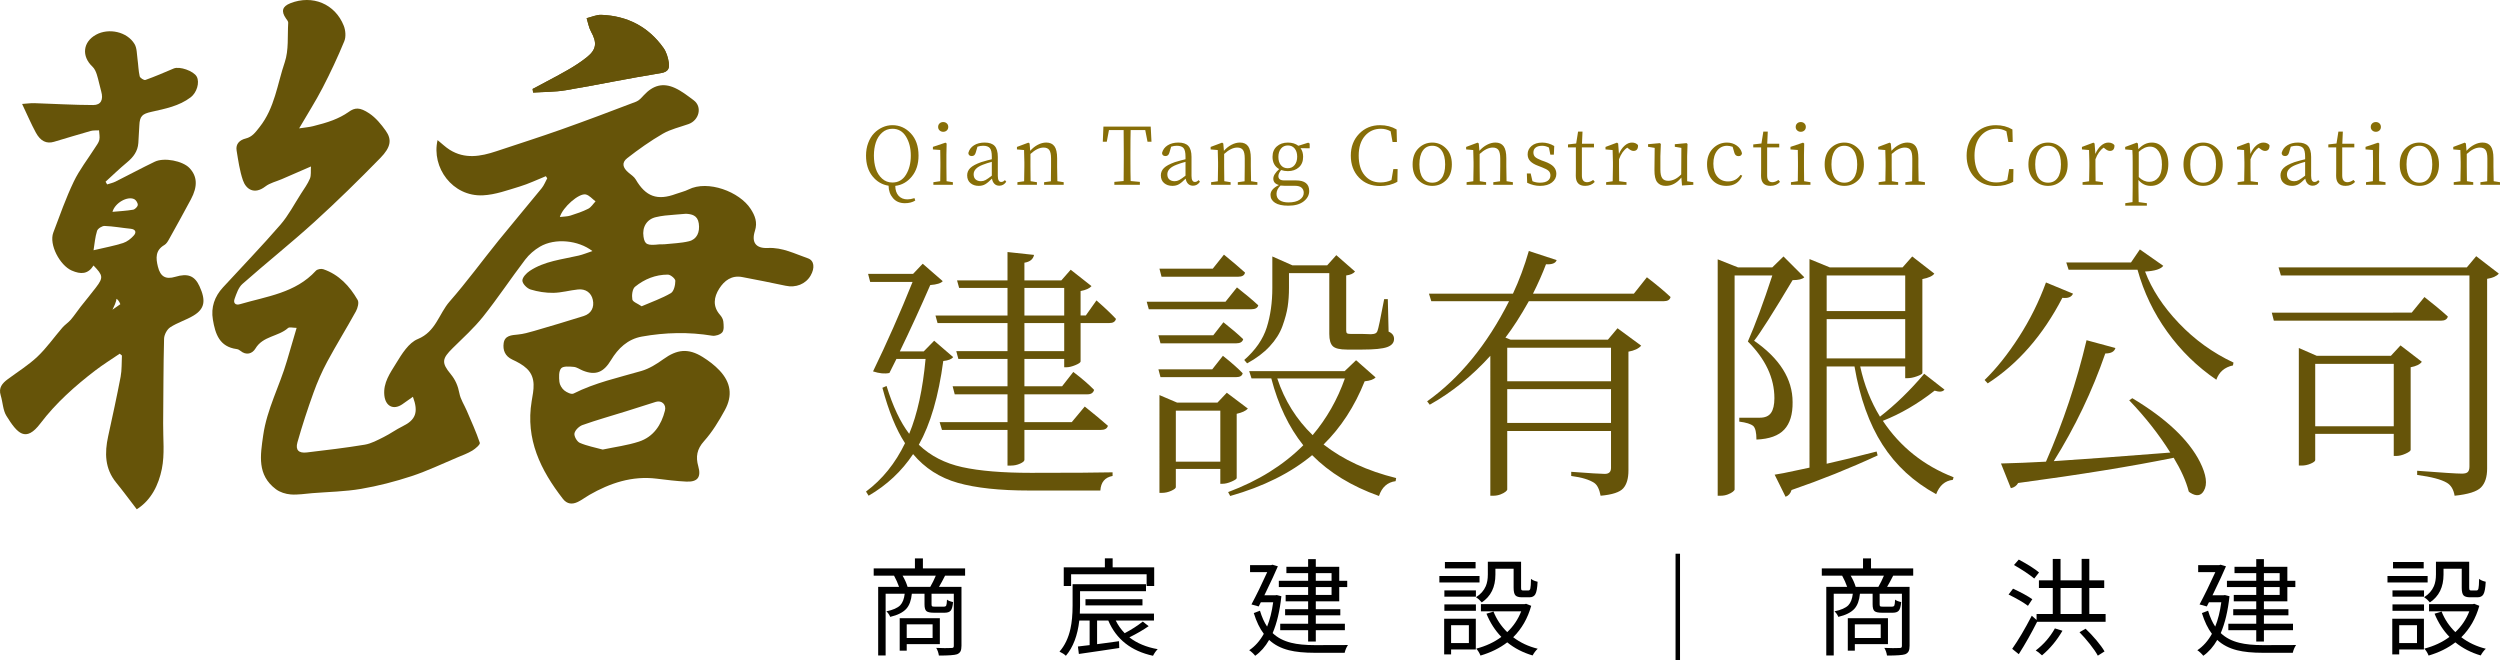 <?xml version="1.0" encoding="utf-8"?>
<!-- Generator: Adobe Illustrator 17.0.0, SVG Export Plug-In . SVG Version: 6.00 Build 0)  -->
<!DOCTYPE svg PUBLIC "-//W3C//DTD SVG 1.1//EN" "http://www.w3.org/Graphics/SVG/1.1/DTD/svg11.dtd">
<svg version="1.1" id="圖層_1" xmlns="http://www.w3.org/2000/svg" xmlns:xlink="http://www.w3.org/1999/xlink" x="0px" y="0px"
	 width="563.222px" height="148.747px" viewBox="0.001 0 563.222 148.747" enable-background="new 0.001 0 563.222 148.747"
	 xml:space="preserve">
<g>
	<path fill="#665409" d="M119.988,20.042c0.039,0.272,0.078,0.544,0.117,0.816c2.441-0.161,4.917-0.116,7.316-0.523
		c7.171-1.217,14.297-2.71,21.477-3.866c1.754-0.283,1.954-1.197,1.773-2.384c-0.173-1.141-0.545-2.374-1.205-3.299
		c-3.406-4.777-8.155-7.217-13.985-7.442c-1.095-0.042-2.213,0.487-3.32,0.752c0.32,1.013,0.486,2.111,0.991,3.021
		c1.379,2.485,1.257,4.011-0.925,5.759c-1.362,1.092-2.85,2.051-4.367,2.918C125.272,17.273,122.616,18.633,119.988,20.042z"/>
	<path fill="#665409" d="M133.469,56.564c-3.162-2.446-8.42-2.992-11.824-0.994c-1.254,0.736-2.446,1.764-3.325,2.919
		c-3.21,4.219-6.145,8.651-9.444,12.796c-2.052,2.579-4.533,4.825-6.892,7.148c-2.403,2.367-2.57,3.276-0.456,5.836
		c1.074,1.301,1.656,2.68,1.97,4.341c0.257,1.36,1.099,2.605,1.657,3.912c1.024,2.399,2.12,4.777,2.944,7.244
		c0.122,0.367-0.985,1.32-1.681,1.743c-1.038,0.631-2.206,1.056-3.335,1.528c-3.449,1.444-6.837,3.08-10.379,4.242
		c-3.708,1.217-7.527,2.206-11.371,2.862c-3.605,0.615-7.306,0.67-10.965,0.962c-1.62,0.129-3.255,0.417-4.857,0.293
		c-1.15-0.089-2.44-0.495-3.353-1.181c-4.272-3.209-3.507-7.602-2.865-12.119c0.844-5.93,3.713-11.151,5.35-16.79
		c0.694-2.392,1.404-4.78,2.186-7.439c-0.814,0-1.618-0.249-1.941,0.04c-2.184,1.953-5.648,1.774-7.344,4.622
		c-0.677,1.137-2.042,1.619-3.373,0.511c-0.232-0.193-0.544-0.358-0.838-0.396c-3.9-0.512-4.833-3.422-5.371-6.633
		c-0.468-2.797,0.384-5.207,2.278-7.266c4.321-4.697,8.758-9.292,12.935-14.114c1.819-2.099,3.125-4.645,4.642-7.002
		c0.71-1.103,1.499-2.184,2.003-3.38c0.314-0.745,0.164-1.687,0.235-2.743c-2.478,1.077-4.527,1.969-6.577,2.857
		c-1.241,0.537-2.654,0.847-3.692,1.646c-2.518,1.935-4.374,0.596-5.052-1.38c-0.739-2.153-1.058-4.462-1.429-6.725
		c-0.246-1.498,0.711-2.365,2.044-2.696c1.506-0.374,2.195-1.395,3.13-2.574c3.423-4.314,3.992-9.672,5.666-14.581
		c0.937-2.748,0.602-5.935,0.787-8.927c0.019-0.311-0.299-0.665-0.509-0.966c-1.134-1.631-0.828-2.705,0.993-3.428
		C70.374-1.234,75.5,0.858,77.451,5.81c0.406,1.031,0.523,2.482,0.117,3.47c-1.465,3.565-3.11,7.068-4.882,10.493
		c-1.528,2.953-3.323,5.768-5.294,9.148c1.305-0.198,2.238-0.265,3.131-0.493c1.513-0.387,3.037-0.784,4.488-1.351
		c1.236-0.483,2.463-1.09,3.538-1.86c1.409-1.01,2.497-1.105,4.656,0.338c1.46,0.975,2.673,2.448,3.705,3.905
		c1.396,1.971,1.181,3.676-1.226,6.138c-4.834,4.945-9.775,9.799-14.895,14.445c-5.266,4.778-10.842,9.214-16.17,13.926
		c-0.896,0.792-1.347,2.183-1.774,3.379c-0.315,0.881,0.156,1.496,1.22,1.183c6.023-1.769,12.498-2.502,17.103-7.536
		c0.317-0.346,1.179-0.509,1.649-0.349c3.551,1.203,5.951,3.811,7.761,6.938c0.342,0.592,0.004,1.827-0.397,2.558
		c-2.095,3.808-4.395,7.505-6.455,11.331c-1.206,2.24-2.233,4.601-3.097,6.996c-1.331,3.685-2.553,7.417-3.62,11.186
		c-0.494,1.745,0.304,2.493,2.117,2.276c4.354-0.522,8.715-1.028,13.039-1.749c1.486-0.248,2.908-1.039,4.288-1.725
		c1.457-0.724,2.787-1.705,4.249-2.418c2.932-1.431,3.627-3.161,2.325-6.649c-0.835,0.59-1.613,1.16-2.412,1.701
		c-1.991,1.347-3.773,0.418-4.026-2.012c-0.299-2.868,1.337-5.076,2.666-7.255c1.266-2.074,2.823-4.607,4.863-5.437
		c4.085-1.664,4.761-5.704,7.179-8.461c3.879-4.422,7.351-9.198,11.054-13.777c3.19-3.944,6.48-7.808,9.681-11.742
		c0.533-0.654,0.842-1.491,1.254-2.243c-0.104-0.157-0.208-0.314-0.312-0.471c-1.966,0.79-3.889,1.725-5.91,2.335
		c-2.717,0.82-5.489,1.846-8.275,1.977c-6.83,0.321-11.638-6.258-10.208-12.444c0.972,0.786,1.787,1.59,2.734,2.184
		c3.409,2.138,6.944,1.514,10.48,0.334c4.875-1.626,9.775-3.181,14.617-4.898c5.662-2.007,11.283-4.132,16.895-6.274
		c0.655-0.25,1.204-0.878,1.704-1.421c2.089-2.269,4.324-2.919,7.069-1.657c1.503,0.691,2.851,1.755,4.193,2.752
		c2.019,1.5,1.219,4.528-1.16,5.373c-1.942,0.69-4.023,1.151-5.779,2.167c-2.799,1.62-5.461,3.512-8.018,5.499
		c-1.313,1.02-1.048,2.159,0.304,3.288c0.565,0.472,1.241,0.908,1.597,1.517c2.259,3.867,4.853,4.827,9.066,3.263
		c0.942-0.35,1.949-0.558,2.84-1.006c4.34-2.18,11.486,0.495,14,4.39c0.972,1.506,1.574,3.011,0.953,4.945
		c-0.826,2.573,0.203,3.987,2.911,3.851c3.307-0.166,6.09,1.316,9.027,2.327c1.417,0.488,1.61,2.15,0.61,3.885
		c-1.121,1.945-3.361,2.793-5.624,2.297c-3.24-0.71-6.503-1.319-9.758-1.956c-2.396-0.468-4.062,0.794-5.211,2.607
		c-1.205,1.902-1.526,3.975,0.186,5.913c0.361,0.408,0.687,0.975,0.74,1.499c0.082,0.81,0.199,1.87-0.225,2.408
		c-0.428,0.542-1.552,0.902-2.279,0.783c-5.305-0.874-10.58-0.748-15.849,0.196c-3.204,0.574-5.366,2.677-6.942,5.289
		c-1.639,2.718-3.408,3.547-6.327,2.386c-0.695-0.276-1.357-0.781-2.064-0.846c-0.972-0.089-2.393-0.216-2.854,0.327
		c-0.564,0.664-0.497,2.02-0.392,3.044c0.071,0.685,0.55,1.477,1.091,1.924c0.547,0.452,1.609,0.956,2.081,0.717
		c4.864-2.457,10.14-3.594,15.311-5.098c1.755-0.51,3.425-1.553,4.926-2.64c3.083-2.232,5.613-2.529,8.866-0.504
		c1.364,0.849,2.69,1.852,3.788,3.017c2.563,2.718,3.009,5.673,1.208,8.959c-1.345,2.454-2.828,4.915-4.684,6.981
		c-1.62,1.804-1.903,3.528-1.299,5.663c0.69,2.441-0.137,3.571-2.699,3.452c-2.233-0.104-4.461-0.388-6.683-0.661
		c-5.53-0.68-10.483,0.979-15.186,3.678c-0.87,0.499-1.671,1.133-2.571,1.565c-1.246,0.598-2.419,0.52-3.359-0.692
		c-5.025-6.48-8.457-13.423-7.038-22.008c0.408-2.47,1.099-5.224-1.077-7.322c-0.911-0.878-2.119-1.507-3.284-2.05
		c-1.656-0.771-2.169-2.157-1.946-3.708c0.249-1.73,1.77-1.793,3.209-1.933c1.232-0.12,2.454-0.461,3.649-0.809
		c3.732-1.089,7.462-2.191,11.169-3.362c1.715-0.542,2.439-1.967,2.053-3.674c-0.352-1.559-1.587-2.491-3.335-2.312
		c-1.864,0.191-3.709,0.737-5.568,0.764c-1.71,0.025-3.481-0.257-5.118-0.757c-0.788-0.241-1.818-1.276-1.843-1.984
		c-0.026-0.725,0.901-1.7,1.654-2.201c3.325-2.215,7.267-2.577,11.036-3.457C131.347,57.348,132.28,56.958,133.469,56.564z
		 M135.784,101.282c2.806-0.595,5.565-0.942,8.16-1.791c3.282-1.074,5.043-3.732,5.865-6.992c0.345-1.367-0.741-2.367-2.043-1.968
		c-2.258,0.693-4.5,1.437-6.755,2.14c-3.256,1.016-6.544,1.939-9.757,3.074c-0.772,0.273-1.681,1.144-1.833,1.884
		c-0.13,0.631,0.563,1.862,1.193,2.135C132.245,100.474,134.042,100.801,135.784,101.282z M154.539,48.16
		c-1.759,0.147-3.25,0.253-4.736,0.405c-0.682,0.07-1.362,0.202-2.032,0.355c-2.035,0.464-3.135,2.214-2.795,4.407
		c0.274,1.765,0.826,2.03,3.541,1.727c0.372-0.042,0.755,0.021,1.127-0.019c1.861-0.2,3.763-0.243,5.569-0.679
		c1.796-0.434,2.497-2.042,2.218-4.009C157.159,48.439,155.764,48.24,154.539,48.16z M144.554,68.999
		c2.32-1.004,4.572-1.781,6.588-2.96c0.678-0.397,1.008-1.818,1.005-2.77c-0.001-0.491-1.079-1.395-1.674-1.398
		c-2.767-0.014-5.299,1.014-7.405,2.731c-0.613,0.5-0.769,1.943-0.609,2.864C142.555,68.015,143.669,68.388,144.554,68.999z
		 M126.134,48.888c0.95-0.117,1.695-0.102,2.368-0.316c1.368-0.435,2.746-0.895,4.02-1.543c0.66-0.336,1.105-1.095,1.648-1.663
		c-0.736-0.543-1.407-1.391-2.221-1.561C130.443,43.49,126.783,46.657,126.134,48.888z"/>
	<path fill="#665409" d="M119.988,20.042c2.628-1.41,5.284-2.769,7.872-4.248c1.518-0.867,3.005-1.826,4.367-2.918
		c2.182-1.749,2.304-3.274,0.925-5.759c-0.505-0.91-0.67-2.008-0.991-3.021c1.107-0.265,2.225-0.794,3.32-0.752
		c5.83,0.226,10.579,2.666,13.985,7.442c0.66,0.925,1.031,2.158,1.205,3.299c0.18,1.187-0.019,2.101-1.773,2.384
		c-7.18,1.157-14.306,2.649-21.477,3.866c-2.399,0.407-4.875,0.362-7.316,0.523C120.067,20.587,120.028,20.314,119.988,20.042z"/>
	<path fill="#665409" d="M44.939,64.476c-1.083-2.355-2.63-2.958-5.43-2.118c-2.216,0.665-3.383-0.05-3.938-2.296
		c-0.479-1.94-0.578-3.681,1.471-4.87c0.451-0.262,0.776-0.819,1.046-1.303c1.661-2.981,3.313-5.966,4.921-8.976
		c1.571-2.94,1.439-5.201-0.329-7.064c-1.508-1.589-5.693-2.433-7.806-1.42c-2.982,1.43-5.894,3.007-8.853,4.485
		c-0.588,0.294-1.255,0.427-1.886,0.634c-0.117-0.203-0.234-0.406-0.351-0.608c1.597-1.45,3.145-2.959,4.806-4.332
		c1.417-1.171,2.447-2.497,2.575-4.384c0.089-1.31,0.169-2.621,0.225-3.933c0.092-2.156,0.654-2.623,2.735-3.094
		c3.077-0.697,6.223-1.28,8.841-3.276c1.356-1.034,2.069-3.324,1.358-4.648c-0.691-1.285-3.879-2.393-5.18-1.84
		c-2.114,0.899-4.225,1.812-6.385,2.585c-0.312,0.111-1.202-0.451-1.288-0.825c-0.291-1.267-0.309-2.593-0.492-3.888
		c-0.162-1.145-0.114-2.454-0.67-3.383c-1.661-2.773-5.806-3.673-8.668-2.102c-2.987,1.64-3.317,4.85-0.805,7.206
		c0.473,0.443,0.779,1.142,0.981,1.78c0.395,1.249,0.629,2.548,0.988,3.809c0.517,1.812-0.032,3.057-1.801,3.055
		c-4.42-0.005-8.84-0.287-13.26-0.423C6.878,23.22,6.008,23.35,4.98,23.418c1.145,2.411,2.024,4.48,3.092,6.447
		c1.066,1.964,2.422,2.572,4.085,2.083c2.76-0.811,5.507-1.664,8.276-2.444c0.593-0.167,1.252-0.099,1.88-0.139
		c0.036,0.719,0.219,1.471,0.066,2.147c-0.146,0.643-0.62,1.22-0.989,1.801c-1.607,2.533-3.494,4.931-4.779,7.617
		c-1.775,3.71-3.145,7.617-4.603,11.473c-1.014,2.681,1.481,7.385,4.158,8.55c2.04,0.888,3.658,0.844,4.903-1.141
		c2.169,2.251,2.232,2.717,0.572,4.92c-1.116,1.48-2.317,2.896-3.46,4.357c-0.754,0.964-1.424,1.996-2.219,2.924
		c-0.566,0.661-1.34,1.143-1.91,1.801c-1.88,2.169-3.538,4.563-5.608,6.525c-2.02,1.915-4.438,3.412-6.689,5.083
		c-1.233,0.915-2.131,1.925-1.596,3.65c0.476,1.535,0.481,3.325,1.293,4.628c2.452,3.934,4.322,6.076,7.647,1.692
		c3.49-4.602,7.806-8.436,12.385-11.943c1.758-1.347,3.652-2.516,5.484-3.767c0.167,0.138,0.335,0.276,0.502,0.414
		c-0.087,1.598,0.002,3.229-0.294,4.787c-0.851,4.485-1.838,8.946-2.808,13.408c-0.811,3.731-0.769,7.276,1.807,10.431
		c1.566,1.918,3.031,3.919,4.639,6.01c3.279-2.066,4.92-5.51,5.65-9.085c0.674-3.302,0.261-6.829,0.294-10.258
		c0.062-6.364,0.046-12.729,0.209-19.09c0.023-0.888,0.657-2.088,1.386-2.564c1.623-1.061,3.563-1.627,5.232-2.63
		C46.128,69.579,46.433,67.722,44.939,64.476z M25.339,69.772c1.01-1.987,0.884-2.449,0.884-2.449
		c0.545,0.237,0.884,1.213,0.884,1.213L25.339,69.772z M30.168,53.027c-0.643,0.736-1.529,1.432-2.443,1.726
		c-1.994,0.641-4.074,1.016-6.649,1.625c0.235-1.432,0.344-2.951,0.789-4.364c0.164-0.52,1.132-1.133,1.712-1.111
		c1.953,0.071,3.894,0.44,5.846,0.632C30.561,51.648,30.775,52.333,30.168,53.027z M29.987,47.245
		c-1.496,0.258-3.025,0.33-4.648,0.482c0.572-2.053,3.404-3.606,4.914-2.856c0.404,0.201,0.827,0.889,0.786,1.309
		C31,46.581,30.41,47.173,29.987,47.245z"/>
</g>
<g>
	<path fill="#665409" d="M210.459,76.761l4.277,3.691c-0.352,0.469-1.094,0.762-2.227,0.879c-1.055,7.93-2.891,14.219-5.508,18.867
		c2.617,2.5,5.878,4.18,9.785,5.039c3.906,0.859,9.062,1.289,15.469,1.289c9.179,0,15.313-0.039,18.398-0.117v0.82
		c-1.72,0.312-2.637,1.406-2.754,3.281h-15.996c-6.68,0-12.051-0.577-16.113-1.729c-4.063-1.153-7.422-3.311-10.078-6.475
		c-2.578,3.867-5.918,6.991-10.02,9.375l-0.586-0.938c3.671-2.735,6.601-6.367,8.789-10.898c-1.992-3.047-3.691-7.207-5.098-12.48
		l0.938-0.41c1.406,4.57,3.105,8.164,5.098,10.781c1.835-4.414,3.066-10.039,3.691-16.875h-6.563l-1.582,3.164
		c-1.016,0.234-2.247,0.117-3.691-0.352c3.164-6.523,6.132-13.242,8.906-20.156h-9.551l-0.469-1.816h10.137l2.168-2.285l4.512,3.926
		c-0.391,0.469-1.329,0.762-2.813,0.879c-2.227,5.117-4.512,10.098-6.855,14.941h5.391L210.459,76.761z M244.619,71.078l2.402-3.398
		c1.836,1.602,3.301,2.988,4.395,4.16c-0.156,0.625-0.645,0.938-1.465,0.938h-6.504v8.672c-0.039,0.234-0.439,0.508-1.201,0.82
		s-1.416,0.469-1.963,0.469h-0.527v-1.875h-8.965v6.152h8.496l2.52-3.223c1.953,1.484,3.516,2.832,4.688,4.043
		c-0.196,0.664-0.684,0.996-1.465,0.996h-14.238v6.27h10.664l2.93-3.516c2.109,1.68,3.847,3.125,5.215,4.336
		c-0.156,0.625-0.703,0.938-1.641,0.938h-17.168v6.738c0,0.273-0.322,0.557-0.967,0.85s-1.338,0.439-2.08,0.439h-0.762V96.86
		h-14.766l-0.527-1.758h15.293v-6.27h-11.895l-0.469-1.816h12.363v-6.152h-11.074l-0.469-1.758h11.543v-6.328H211.22l-0.469-1.699
		h16.23v-6.211h-10.898l-0.469-1.699h11.367v-6.387l5.977,0.645c-0.196,0.977-0.918,1.563-2.168,1.758v3.984h8.32l2.109-2.402
		l4.688,3.691c-0.431,0.508-1.251,0.879-2.461,1.113v5.508L244.619,71.078L244.619,71.078z M230.791,64.867v6.211h8.965v-6.211
		H230.791z M239.756,79.105v-6.328h-8.965v6.328H239.756z"/>
	<path fill="#665409" d="M276.096,67.972l2.578-3.223c1.992,1.563,3.594,2.91,4.805,4.043c-0.156,0.586-0.684,0.879-1.582,0.879
		h-23.086l-0.469-1.699H276.096z M260.978,75.531h12.363l2.285-2.93c1.836,1.445,3.319,2.715,4.453,3.809
		c-0.156,0.625-0.684,0.938-1.582,0.938h-17.051L260.978,75.531z M278.498,84.964h-17.051l-0.469-1.758h12.129l2.402-3.047
		c1.875,1.484,3.359,2.793,4.453,3.926C279.846,84.672,279.356,84.964,278.498,84.964z M278.908,62.347h-17.227l-0.469-1.816h12.012
		l2.52-3.164c1.913,1.563,3.495,2.91,4.746,4.043C280.373,62.035,279.846,62.347,278.908,62.347z M278.615,93.226v14.473
		c0,0.194-0.381,0.458-1.143,0.791c-0.762,0.331-1.436,0.498-2.021,0.498h-0.527v-3.34h-10.02v4.102c0,0.234-0.343,0.507-1.025,0.82
		c-0.684,0.312-1.397,0.469-2.139,0.469h-0.527V89.007l3.984,1.699h9.082l2.109-2.227l4.746,3.574
		C280.666,92.562,279.825,92.953,278.615,93.226z M264.904,104.007h10.02V92.523h-10.02V104.007z M305.51,81.156l4.395,3.867
		c-0.431,0.469-1.251,0.762-2.461,0.879c-2.266,5.664-5.353,10.41-9.258,14.238c4.414,3.438,9.863,5.957,16.348,7.559l-0.117,0.703
		c-1.837,0.234-3.086,1.348-3.75,3.34c-6.133-2.188-11.153-5.254-15.059-9.199c-4.844,4.023-10.996,7.09-18.457,9.199l-0.469-0.879
		c6.797-2.54,12.441-6.055,16.934-10.547c-3.243-4.063-5.646-9.082-7.207-15.059h-4.453l-0.527-1.641h21.504L305.51,81.156z
		 M280.959,81.859l-0.645-0.762c2.539-2.227,4.228-4.668,5.068-7.324s1.26-5.625,1.26-8.906v-7.09l4.512,1.992h7.852l2.051-2.285
		l4.219,3.691c-0.391,0.469-1.055,0.762-1.992,0.879v12.422c0,0.313,0.067,0.518,0.205,0.615c0.137,0.098,0.459,0.146,0.967,0.146
		h2.637c0.234,0,0.547,0.01,0.938,0.029c0.39,0.02,0.664,0.029,0.82,0.029c0.155,0,0.352-0.02,0.586-0.059s0.419-0.107,0.557-0.205
		c0.137-0.098,0.243-0.244,0.322-0.439c0.195-0.43,0.703-2.832,1.523-7.207h0.82l0.176,7.324c0.82,0.352,1.23,0.898,1.23,1.641
		c0,0.859-0.519,1.475-1.553,1.846c-1.035,0.371-2.9,0.557-5.596,0.557h-3.457c-1.603,0-2.666-0.254-3.193-0.762
		s-0.791-1.426-0.791-2.754v-13.71h-9.082v3.34c0,1.523-0.098,2.93-0.293,4.219c-0.196,1.289-0.586,2.744-1.172,4.365
		s-1.553,3.154-2.9,4.6S282.989,80.765,280.959,81.859z M302.99,85.257h-15.234c1.641,4.961,4.297,9.219,7.969,12.773
		C298.889,94.281,301.311,90.023,302.99,85.257z"/>
	<path fill="#665409" d="M368.1,66.156l2.93-3.691c2.188,1.68,3.964,3.164,5.332,4.453c-0.156,0.625-0.665,0.938-1.523,0.938h-30.41
		c-1.837,3.281-3.595,6.016-5.273,8.203l1.172,0.469h21.914l2.168-2.578l5.332,3.926c-0.586,0.664-1.544,1.113-2.871,1.348V106
		c0,1.796-0.391,3.135-1.172,4.014c-0.782,0.879-2.481,1.436-5.098,1.67c-0.273-1.446-0.742-2.402-1.406-2.871
		c-1.094-0.743-2.833-1.271-5.215-1.582v-0.938c4.18,0.313,6.699,0.469,7.559,0.469c0.938,0,1.406-0.449,1.406-1.348v-8.32h-23.379
		v13.184c0,0.117-0.127,0.282-0.381,0.498c-0.255,0.214-0.636,0.419-1.143,0.615c-0.508,0.194-1.055,0.293-1.641,0.293h-0.645V80.16
		c-4.141,4.57-8.692,8.242-13.652,11.016l-0.586-0.762c7.344-5.234,13.496-12.754,18.457-22.559h-17.52l-0.527-1.699h18.926
		c1.406-3.008,2.598-6.211,3.574-9.609l6.27,2.051c-0.234,0.703-1.035,1.016-2.402,0.938c-0.782,2.07-1.758,4.277-2.93,6.621H368.1
		V66.156z M362.943,78.343h-23.379v7.559h23.379V78.343z M339.564,95.277h23.379V87.66h-23.379V95.277z"/>
	<path fill="#665409" d="M396.471,94.105c1.172,0,2.012-0.361,2.52-1.084c0.507-0.723,0.762-1.826,0.762-3.311
		c0-4.531-1.992-8.789-5.977-12.773c1.679-3.828,3.516-8.789,5.508-14.883h-8.496v48.223c0,0.117-0.127,0.282-0.381,0.498
		c-0.255,0.214-0.636,0.419-1.143,0.615c-0.508,0.194-1.055,0.293-1.641,0.293h-0.645V58.422l4.57,1.816h7.734l2.52-2.461
		l4.688,4.688c-0.431,0.43-1.31,0.645-2.637,0.645c-4.453,7.461-7.345,12.012-8.672,13.652c5.78,4.023,8.672,8.633,8.672,13.828
		c0.038,2.734-0.586,4.795-1.875,6.182s-3.379,2.139-6.27,2.256c0-1.563-0.234-2.578-0.703-3.047
		c-0.548-0.469-1.603-0.801-3.164-0.996v-0.879L396.471,94.105L396.471,94.105z M433.502,84.203l4.57,3.574
		c-0.391,0.508-1.134,0.586-2.227,0.234c-3.789,2.969-7.676,5.234-11.66,6.797c3.905,5.859,9.219,10.098,15.938,12.715l-0.176,0.586
		c-1.758,0.194-3.009,1.269-3.75,3.223c-5.078-2.774-9.111-6.494-12.1-11.162s-5.089-10.537-6.299-17.607h-6.27v21.914
		c2.344-0.508,6.094-1.426,11.25-2.754l0.234,0.879c-6.328,2.93-12.794,5.526-19.395,7.793c-0.234,0.78-0.684,1.289-1.348,1.523
		l-2.461-4.98c0.547-0.078,1.221-0.195,2.021-0.352c0.8-0.156,1.777-0.361,2.93-0.615c1.151-0.254,2.118-0.459,2.9-0.615V58.363
		l4.57,1.875h16.406l2.168-2.461l4.98,3.867c-0.391,0.547-1.289,0.957-2.695,1.23v21.211c-0.079,0.195-0.498,0.43-1.26,0.703
		s-1.456,0.41-2.08,0.41h-0.527v-2.637h-10.137c0.898,4.141,2.382,7.91,4.453,11.309C427.018,91.175,430.338,87.953,433.502,84.203z
		 M429.225,62.054H411.53v8.027h17.695V62.054z M411.529,71.898v8.848h17.695v-8.848H411.529z"/>
	<path fill="#665409" d="M460.936,63.636l6.094,2.52c-0.352,0.781-1.152,1.094-2.402,0.938c-4.375,8.438-9.981,14.863-16.816,19.277
		l-0.703-0.762c2.656-2.578,5.234-5.811,7.734-9.697C457.341,72.025,459.373,67.933,460.936,63.636z M479.686,90.179l0.703-0.469
		c7.617,4.57,12.694,9.355,15.234,14.355c1.444,2.891,1.737,5.058,0.879,6.504c-0.665,1.172-1.699,1.308-3.105,0.41
		c-0.079-0.079-0.176-0.157-0.293-0.234c-0.586-2.306-1.72-4.844-3.398-7.617c-9.375,1.914-21.056,3.809-35.039,5.684
		c-0.352,0.624-0.899,1.015-1.641,1.172l-2.227-5.566c3.202-0.078,6.582-0.215,10.137-0.41c3.867-8.828,6.914-17.949,9.141-27.363
		l6.504,1.758c-0.234,0.82-0.996,1.23-2.285,1.23c-2.93,8.477-6.797,16.563-11.602,24.258c6.563-0.43,15.313-1.074,26.25-1.934
		C486.403,97.894,483.318,93.968,479.686,90.179z M482.088,56.195l5.273,3.691c-0.548,0.742-1.914,1.172-4.102,1.289
		c1.523,4.023,4.063,7.9,7.617,11.631c3.554,3.73,7.655,6.689,12.305,8.877l-0.117,0.645c-1.875,0.391-3.126,1.465-3.75,3.223
		c-4.298-2.93-7.979-6.523-11.045-10.781c-3.067-4.258-5.303-8.926-6.709-14.004h-15.527l-0.527-1.641h14.59L482.088,56.195z"/>
	<path fill="#665409" d="M543.33,70.433l2.871-3.516c2.147,1.68,3.905,3.145,5.273,4.395c-0.156,0.625-0.684,0.938-1.582,0.938
		h-37.617l-0.469-1.816L543.33,70.433L543.33,70.433z M557.861,57.718l5.098,3.926c-0.508,0.586-1.387,0.977-2.637,1.172v42.773
		c0,1.875-0.46,3.281-1.377,4.219c-0.918,0.938-2.9,1.562-5.947,1.875c-0.234-1.406-0.82-2.384-1.758-2.93
		c-1.251-0.743-3.478-1.329-6.68-1.758v-0.938c5.586,0.43,8.944,0.645,10.078,0.645c0.664,0,1.113-0.127,1.348-0.381
		s0.352-0.654,0.352-1.201V62.054h-42.48l-0.527-1.816h42.422L557.861,57.718z M540.811,77.816l4.805,3.691
		c-0.431,0.586-1.27,0.996-2.52,1.23v18.633c-0.039,0.234-0.431,0.518-1.172,0.85c-0.742,0.332-1.427,0.498-2.051,0.498h-0.586
		v-4.98h-17.695v5.918c0,0.234-0.332,0.498-0.996,0.791c-0.665,0.293-1.368,0.439-2.109,0.439H517.9V78.402l4.043,1.758h16.699
		L540.811,77.816z M521.592,96.039h17.695V81.976h-17.695V96.039z"/>
</g>
<g>
	<path fill="#876E07" d="M206.023,44.635l0.176,0.545c-0.633,0.398-1.412,0.598-2.338,0.598c-1.137,0-2.03-0.381-2.681-1.143
		s-0.981-1.693-0.993-2.795c-1.453-0.223-2.663-0.935-3.63-2.136s-1.45-2.751-1.45-4.649c0-1.031,0.164-1.983,0.492-2.856
		c0.328-0.873,0.768-1.597,1.318-2.171s1.184-1.022,1.898-1.345s1.459-0.483,2.232-0.483c1.617,0,3.003,0.618,4.157,1.854
		s1.731,2.903,1.731,5.001c0,1.91-0.504,3.48-1.512,4.711s-2.25,1.934-3.727,2.109c0.012,0.961,0.264,1.708,0.756,2.241
		s1.154,0.8,1.986,0.8C204.898,44.916,205.426,44.823,206.023,44.635z M197.313,32.102c-0.287,0.891-0.431,1.875-0.431,2.953
		s0.144,2.063,0.431,2.953s0.756,1.632,1.406,2.224s1.427,0.888,2.329,0.888c1.324,0,2.347-0.589,3.067-1.767
		s1.081-2.61,1.081-4.298c0-1.676-0.36-3.103-1.081-4.28s-1.743-1.767-3.067-1.767c-0.902,0-1.679,0.293-2.329,0.879
		S197.601,31.211,197.313,32.102z"/>
	<path fill="#876E07" d="M213.25,40.821l1.424,0.229v0.58h-4.395v-0.58l1.547-0.229c0.023-1.313,0.035-2.408,0.035-3.287v-1.02
		c0-1.219-0.012-2.127-0.035-2.725l-1.652-0.123v-0.58l2.83-0.949l0.264,0.193l-0.053,2.549v2.654
		C213.215,38.412,213.227,39.508,213.25,40.821z M212.494,29.694c-0.316,0-0.586-0.103-0.809-0.308s-0.334-0.466-0.334-0.782
		c0-0.328,0.108-0.595,0.325-0.8s0.489-0.308,0.817-0.308s0.601,0.103,0.817,0.308s0.325,0.472,0.325,0.8
		c0,0.316-0.108,0.577-0.325,0.782S212.822,29.694,212.494,29.694z"/>
	<path fill="#876E07" d="M226.4,40.575l0.299,0.369c-0.398,0.598-0.92,0.896-1.564,0.896c-0.445,0-0.812-0.141-1.099-0.422
		s-0.472-0.674-0.554-1.178c-0.586,0.598-1.09,1.02-1.512,1.266s-0.914,0.369-1.477,0.369c-0.75,0-1.371-0.208-1.863-0.624
		s-0.738-0.999-0.738-1.749c0-0.633,0.231-1.181,0.694-1.644s1.28-0.905,2.452-1.327c1.055-0.316,1.857-0.533,2.408-0.65v-0.563
		c0-0.961-0.149-1.614-0.448-1.96s-0.806-0.519-1.521-0.519c-0.422,0-0.844,0.07-1.266,0.211l-0.387,1.318
		c-0.141,0.527-0.434,0.791-0.879,0.791c-0.492,0-0.756-0.229-0.791-0.686c0.188-0.738,0.609-1.315,1.266-1.731
		s1.465-0.624,2.426-0.624c1.02,0,1.767,0.255,2.241,0.765s0.712,1.339,0.712,2.487v4.254c0,0.914,0.258,1.371,0.773,1.371
		C225.855,40.996,226.131,40.856,226.4,40.575z M223.447,39.573v-3.111c-0.727,0.188-1.4,0.404-2.021,0.65
		c-1.383,0.527-2.074,1.242-2.074,2.145c0,0.516,0.149,0.905,0.448,1.169s0.7,0.396,1.204,0.396c0.363,0,0.709-0.088,1.037-0.264
		S222.838,40.053,223.447,39.573z"/>
	<path fill="#876E07" d="M238.215,40.821l1.424,0.229v0.58h-4.412v-0.58l1.529-0.211c0.023-1.313,0.035-2.414,0.035-3.305v-1.811
		c0-0.914-0.132-1.556-0.396-1.925s-0.694-0.554-1.292-0.554c-0.914,0-1.898,0.48-2.953,1.441v2.848
		c0,0.879,0.012,1.975,0.035,3.287l1.424,0.229v0.58h-4.395v-0.58l1.512-0.211c0.035-0.996,0.053-2.098,0.053-3.305v-1.002
		c0-0.691-0.023-1.6-0.07-2.725l-1.6-0.141v-0.563l2.584-0.967l0.264,0.193l0.141,1.652c0.516-0.586,1.093-1.043,1.731-1.371
		s1.263-0.492,1.872-0.492c0.832,0,1.45,0.278,1.854,0.835s0.606,1.456,0.606,2.698v1.881
		C238.162,38.741,238.18,39.836,238.215,40.821z"/>
	<path fill="#876E07" d="M258.012,29.307h-3.287c-0.035,1.137-0.053,2.895-0.053,5.273v0.984c0,2.332,0.018,4.072,0.053,5.221
		l2.074,0.193v0.65h-5.748v-0.65l2.092-0.193c0.023-1.137,0.035-2.877,0.035-5.221V34.58c0-2.367-0.012-4.125-0.035-5.273h-3.305
		l-0.492,2.619h-0.896l0.141-3.41h10.652l0.176,3.41h-0.896L258.012,29.307z"/>
	<path fill="#876E07" d="M270.037,40.575l0.299,0.369c-0.398,0.598-0.92,0.896-1.564,0.896c-0.445,0-0.812-0.141-1.099-0.422
		s-0.472-0.674-0.554-1.178c-0.586,0.598-1.09,1.02-1.512,1.266s-0.914,0.369-1.477,0.369c-0.75,0-1.371-0.208-1.863-0.624
		s-0.738-0.999-0.738-1.749c0-0.633,0.231-1.181,0.694-1.644s1.28-0.905,2.452-1.327c1.055-0.316,1.857-0.533,2.408-0.65v-0.563
		c0-0.961-0.149-1.614-0.448-1.96s-0.806-0.519-1.521-0.519c-0.422,0-0.844,0.07-1.266,0.211l-0.387,1.318
		c-0.141,0.527-0.434,0.791-0.879,0.791c-0.492,0-0.756-0.229-0.791-0.686c0.188-0.738,0.609-1.315,1.266-1.731
		s1.465-0.624,2.426-0.624c1.02,0,1.767,0.255,2.241,0.765s0.712,1.339,0.712,2.487v4.254c0,0.914,0.258,1.371,0.773,1.371
		C269.492,40.996,269.768,40.856,270.037,40.575z M267.084,39.573v-3.111c-0.727,0.188-1.4,0.404-2.021,0.65
		c-1.383,0.527-2.074,1.242-2.074,2.145c0,0.516,0.149,0.905,0.448,1.169s0.7,0.396,1.204,0.396c0.363,0,0.709-0.088,1.037-0.264
		S266.475,40.053,267.084,39.573z"/>
	<path fill="#876E07" d="M281.852,40.821l1.424,0.229v0.58h-4.412v-0.58l1.529-0.211c0.023-1.313,0.035-2.414,0.035-3.305v-1.811
		c0-0.914-0.132-1.556-0.396-1.925s-0.694-0.554-1.292-0.554c-0.914,0-1.898,0.48-2.953,1.441v2.848
		c0,0.879,0.012,1.975,0.035,3.287l1.424,0.229v0.58h-4.395v-0.58l1.512-0.211c0.035-0.996,0.053-2.098,0.053-3.305v-1.002
		c0-0.691-0.023-1.6-0.07-2.725l-1.6-0.141v-0.563l2.584-0.967l0.264,0.193l0.141,1.652c0.516-0.586,1.093-1.043,1.731-1.371
		s1.263-0.492,1.872-0.492c0.832,0,1.45,0.278,1.854,0.835s0.606,1.456,0.606,2.698v1.881
		C281.799,38.741,281.816,39.836,281.852,40.821z"/>
	<path fill="#876E07" d="M295.055,32.348v1.055l-2.057-0.018c0.387,0.504,0.58,1.154,0.58,1.951c0,1.008-0.319,1.796-0.958,2.364
		s-1.468,0.853-2.487,0.853c-0.539,0-1.043-0.082-1.512-0.246c-0.41,0.516-0.615,0.973-0.615,1.371c0,0.645,0.439,0.967,1.318,0.967
		h2.654c1.98,0,2.971,0.797,2.971,2.391c0,0.902-0.413,1.679-1.239,2.329s-1.978,0.976-3.454,0.976c-1.336,0-2.341-0.22-3.015-0.659
		s-1.011-1.034-1.011-1.784c0-0.867,0.633-1.605,1.898-2.215c-0.844-0.223-1.266-0.703-1.266-1.441c0-0.633,0.439-1.348,1.318-2.145
		c-0.996-0.574-1.494-1.494-1.494-2.76c0-0.996,0.322-1.781,0.967-2.355s1.477-0.861,2.496-0.861c0.949,0,1.734,0.24,2.355,0.721
		l2.232-0.703L295.055,32.348z M291.732,41.858h-2.303c-0.352,0-0.668-0.018-0.949-0.053c-0.598,0.586-0.896,1.207-0.896,1.863
		c0,0.645,0.237,1.128,0.712,1.45s1.134,0.483,1.978,0.483c1.09,0,1.937-0.205,2.54-0.615s0.905-0.926,0.905-1.547
		c0-0.48-0.161-0.864-0.483-1.151S292.412,41.858,291.732,41.858z M290.098,37.903c0.656,0,1.178-0.24,1.564-0.721
		s0.58-1.107,0.58-1.881c0-0.762-0.188-1.374-0.563-1.837s-0.885-0.694-1.529-0.694c-0.656,0-1.178,0.237-1.564,0.712
		s-0.58,1.099-0.58,1.872s0.188,1.392,0.563,1.854S289.453,37.903,290.098,37.903z"/>
	<path fill="#876E07" d="M313.902,38.096h0.967l-0.053,2.848c-1.125,0.645-2.426,0.967-3.902,0.967
		c-1.957,0-3.545-0.639-4.764-1.916s-1.828-2.924-1.828-4.939c0-1.98,0.624-3.618,1.872-4.913s2.821-1.942,4.72-1.942
		c1.395,0,2.637,0.322,3.727,0.967l0.07,2.83h-0.984l-0.439-2.426c-0.68-0.375-1.406-0.563-2.18-0.563
		c-1.477,0-2.681,0.539-3.612,1.617s-1.397,2.555-1.397,4.43c0,1.898,0.448,3.381,1.345,4.447s2.077,1.6,3.542,1.6
		c0.938,0,1.77-0.182,2.496-0.545L313.902,38.096z"/>
	<path fill="#876E07" d="M325.787,40.61c-0.867,0.844-1.904,1.266-3.111,1.266s-2.247-0.422-3.12-1.266s-1.31-2.033-1.31-3.568
		c0-1.547,0.437-2.754,1.31-3.621s1.913-1.301,3.12-1.301c1.184,0,2.215,0.434,3.094,1.301s1.318,2.074,1.318,3.621
		C327.088,38.576,326.654,39.766,325.787,40.61z M320.54,40.1c0.51,0.703,1.222,1.055,2.136,1.055s1.626-0.352,2.136-1.055
		s0.765-1.723,0.765-3.059s-0.258-2.37-0.773-3.103s-1.225-1.099-2.127-1.099c-0.914,0-1.626,0.366-2.136,1.099
		s-0.765,1.767-0.765,3.103S320.03,39.397,320.54,40.1z"/>
	<path fill="#876E07" d="M339.412,40.821l1.424,0.229v0.58h-4.412v-0.58l1.529-0.211c0.023-1.313,0.035-2.414,0.035-3.305v-1.811
		c0-0.914-0.132-1.556-0.396-1.925s-0.694-0.554-1.292-0.554c-0.914,0-1.898,0.48-2.953,1.441v2.848
		c0,0.879,0.012,1.975,0.035,3.287l1.424,0.229v0.58h-4.395v-0.58l1.512-0.211c0.035-0.996,0.053-2.098,0.053-3.305v-1.002
		c0-0.691-0.023-1.6-0.07-2.725l-1.6-0.141v-0.563l2.584-0.967l0.264,0.193l0.141,1.652c0.516-0.586,1.093-1.043,1.731-1.371
		s1.263-0.492,1.872-0.492c0.832,0,1.45,0.278,1.854,0.835s0.606,1.456,0.606,2.698v1.881
		C339.359,38.741,339.377,39.836,339.412,40.821z"/>
	<path fill="#876E07" d="M347.307,36.145l0.703,0.246c0.938,0.34,1.608,0.732,2.013,1.178s0.606,0.979,0.606,1.6
		c0,0.762-0.325,1.403-0.976,1.925s-1.556,0.782-2.716,0.782c-0.949,0-1.91-0.234-2.883-0.703l-0.07-2.092h0.861l0.404,1.74
		c0.516,0.223,1.078,0.334,1.688,0.334c0.773,0,1.359-0.146,1.758-0.439s0.598-0.691,0.598-1.195c0-0.434-0.141-0.779-0.422-1.037
		s-0.762-0.516-1.441-0.773l-0.896-0.352c-0.773-0.281-1.362-0.627-1.767-1.037s-0.606-0.932-0.606-1.564
		c0-0.738,0.293-1.362,0.879-1.872s1.389-0.765,2.408-0.765c0.938,0,1.84,0.258,2.707,0.773l-0.088,1.951h-0.791l-0.316-1.6
		c-0.504-0.27-1.008-0.404-1.512-0.404c-0.645,0-1.137,0.135-1.477,0.404s-0.51,0.633-0.51,1.09c0,0.445,0.135,0.791,0.404,1.037
		S346.615,35.875,347.307,36.145z"/>
	<path fill="#876E07" d="M358.928,40.539l0.352,0.439c-0.527,0.598-1.248,0.896-2.162,0.896c-1.406,0-2.109-0.756-2.109-2.268
		c0-0.129,0.003-0.357,0.009-0.686s0.009-0.621,0.009-0.879v-4.834h-1.775v-0.668l1.846-0.211l0.422-2.672h1.002l-0.123,2.725h2.707
		v0.826h-2.725v6.328c0,1.008,0.393,1.512,1.178,1.512C357.978,41.049,358.436,40.879,358.928,40.539z"/>
	<path fill="#876E07" d="M364.555,32.33l0.176,2.355c0.328-0.785,0.756-1.409,1.283-1.872s1.078-0.694,1.652-0.694
		c0.305,0,0.586,0.059,0.844,0.176s0.434,0.275,0.527,0.475c0,0.82-0.34,1.23-1.02,1.23c-0.352,0-0.732-0.176-1.143-0.527
		l-0.264-0.211c-0.797,0.527-1.418,1.4-1.863,2.619v1.652c0,0.855,0.012,1.951,0.035,3.287l1.652,0.229v0.58h-4.588v-0.58
		l1.477-0.211c0.035-0.996,0.053-2.098,0.053-3.305v-1.002c0-0.691-0.023-1.6-0.07-2.725l-1.6-0.141v-0.563l2.584-0.967
		L364.555,32.33z"/>
	<path fill="#876E07" d="M380.096,40.838l1.389,0.211v0.58l-2.549,0.158l-0.141-1.793c-1.008,1.254-2.18,1.881-3.516,1.881
		c-0.844,0-1.482-0.272-1.916-0.817s-0.645-1.456-0.633-2.733l0.053-5.01l-1.494-0.246v-0.58l2.689-0.246l0.193,0.211l-0.105,2.725
		v3.023c0,0.914,0.141,1.564,0.422,1.951s0.727,0.58,1.336,0.58c1.031,0,2.01-0.48,2.936-1.441l0.035-5.977l-1.477-0.246v-0.58
		l2.654-0.246l0.211,0.211l-0.088,2.725L380.096,40.838L380.096,40.838z"/>
	<path fill="#876E07" d="M392.121,39.397l0.387,0.176c-0.656,1.535-1.846,2.303-3.568,2.303c-1.324,0-2.382-0.439-3.173-1.318
		s-1.187-2.063-1.187-3.551c0-1.477,0.439-2.66,1.318-3.551s1.934-1.336,3.164-1.336c0.832,0,1.564,0.223,2.197,0.668
		s1.031,1.025,1.195,1.74c-0.07,0.434-0.334,0.65-0.791,0.65c-0.48,0-0.791-0.258-0.932-0.773l-0.387-1.336
		c-0.48-0.152-0.891-0.229-1.23-0.229c-0.926,0-1.676,0.363-2.25,1.09s-0.861,1.711-0.861,2.953s0.302,2.218,0.905,2.927
		s1.403,1.063,2.399,1.063C390.504,40.873,391.441,40.381,392.121,39.397z"/>
	<path fill="#876E07" d="M400.666,40.539l0.352,0.439c-0.527,0.598-1.248,0.896-2.162,0.896c-1.406,0-2.109-0.756-2.109-2.268
		c0-0.129,0.003-0.357,0.009-0.686s0.009-0.621,0.009-0.879v-4.834h-1.775v-0.668l1.846-0.211l0.422-2.672h1.002l-0.123,2.725h2.707
		v0.826h-2.725v6.328c0,1.008,0.393,1.512,1.178,1.512C399.717,41.049,400.174,40.879,400.666,40.539z"/>
	<path fill="#876E07" d="M406.451,40.821l1.424,0.229v0.58h-4.395v-0.58l1.547-0.229c0.023-1.313,0.035-2.408,0.035-3.287v-1.02
		c0-1.219-0.012-2.127-0.035-2.725l-1.652-0.123v-0.58l2.83-0.949l0.264,0.193l-0.053,2.549v2.654
		C406.416,38.412,406.428,39.508,406.451,40.821z M405.695,29.694c-0.316,0-0.586-0.103-0.809-0.308s-0.334-0.466-0.334-0.782
		c0-0.328,0.108-0.595,0.325-0.8s0.489-0.308,0.817-0.308s0.601,0.103,0.817,0.308s0.325,0.472,0.325,0.8
		c0,0.316-0.108,0.577-0.325,0.782S406.023,29.694,405.695,29.694z"/>
	<path fill="#876E07" d="M418.617,40.61c-0.867,0.844-1.904,1.266-3.111,1.266s-2.247-0.422-3.12-1.266s-1.31-2.033-1.31-3.568
		c0-1.547,0.437-2.754,1.31-3.621s1.913-1.301,3.12-1.301c1.184,0,2.215,0.434,3.094,1.301s1.318,2.074,1.318,3.621
		C419.918,38.576,419.484,39.766,418.617,40.61z M413.37,40.1c0.51,0.703,1.222,1.055,2.136,1.055s1.626-0.352,2.136-1.055
		s0.765-1.723,0.765-3.059s-0.258-2.37-0.773-3.103s-1.225-1.099-2.127-1.099c-0.914,0-1.626,0.366-2.136,1.099
		s-0.765,1.767-0.765,3.103S412.86,39.397,413.37,40.1z"/>
	<path fill="#876E07" d="M432.242,40.821l1.424,0.229v0.58h-4.412v-0.58l1.529-0.211c0.023-1.313,0.035-2.414,0.035-3.305v-1.811
		c0-0.914-0.132-1.556-0.396-1.925s-0.694-0.554-1.292-0.554c-0.914,0-1.898,0.48-2.953,1.441v2.848
		c0,0.879,0.012,1.975,0.035,3.287l1.424,0.229v0.58h-4.395v-0.58l1.512-0.211c0.035-0.996,0.053-2.098,0.053-3.305v-1.002
		c0-0.691-0.023-1.6-0.07-2.725l-1.6-0.141v-0.563l2.584-0.967l0.264,0.193l0.141,1.652c0.516-0.586,1.093-1.043,1.731-1.371
		s1.263-0.492,1.872-0.492c0.832,0,1.45,0.278,1.854,0.835s0.606,1.456,0.606,2.698v1.881
		C432.189,38.741,432.207,39.836,432.242,40.821z"/>
	<path fill="#876E07" d="M452.637,38.096h0.967l-0.053,2.848c-1.125,0.645-2.426,0.967-3.902,0.967
		c-1.957,0-3.545-0.639-4.764-1.916s-1.828-2.924-1.828-4.939c0-1.98,0.624-3.618,1.872-4.913s2.821-1.942,4.72-1.942
		c1.395,0,2.637,0.322,3.727,0.967l0.07,2.83h-0.984l-0.439-2.426c-0.68-0.375-1.406-0.563-2.18-0.563
		c-1.477,0-2.681,0.539-3.612,1.617s-1.397,2.555-1.397,4.43c0,1.898,0.448,3.381,1.345,4.447s2.077,1.6,3.542,1.6
		c0.938,0,1.77-0.182,2.496-0.545L452.637,38.096z"/>
	<path fill="#876E07" d="M464.521,40.61c-0.867,0.844-1.904,1.266-3.111,1.266s-2.247-0.422-3.12-1.266s-1.31-2.033-1.31-3.568
		c0-1.547,0.437-2.754,1.31-3.621s1.913-1.301,3.12-1.301c1.184,0,2.215,0.434,3.094,1.301s1.318,2.074,1.318,3.621
		C465.822,38.576,465.389,39.766,464.521,40.61z M459.274,40.1c0.51,0.703,1.222,1.055,2.136,1.055s1.626-0.352,2.136-1.055
		s0.765-1.723,0.765-3.059s-0.258-2.37-0.773-3.103s-1.225-1.099-2.127-1.099c-0.914,0-1.626,0.366-2.136,1.099
		s-0.765,1.767-0.765,3.103S458.765,39.397,459.274,40.1z"/>
	<path fill="#876E07" d="M471.889,32.33l0.176,2.355c0.328-0.785,0.756-1.409,1.283-1.872s1.078-0.694,1.652-0.694
		c0.305,0,0.586,0.059,0.844,0.176s0.434,0.275,0.527,0.475c0,0.82-0.34,1.23-1.02,1.23c-0.352,0-0.732-0.176-1.143-0.527
		l-0.264-0.211c-0.797,0.527-1.418,1.4-1.863,2.619v1.652c0,0.855,0.012,1.951,0.035,3.287l1.652,0.229v0.58h-4.588v-0.58
		l1.477-0.211c0.035-0.996,0.053-2.098,0.053-3.305v-1.002c0-0.691-0.023-1.6-0.07-2.725l-1.6-0.141v-0.563l2.584-0.967
		L471.889,32.33z"/>
	<path fill="#876E07" d="M481.646,32.33l0.105,1.283c0.891-0.996,1.904-1.494,3.041-1.494c1.078,0,1.966,0.439,2.663,1.318
		s1.046,2.045,1.046,3.498c0,1.5-0.369,2.698-1.107,3.595s-1.693,1.345-2.865,1.345c-1.102,0-2.021-0.445-2.76-1.336v1.67
		c0,1.125,0.018,2.232,0.053,3.322l1.846,0.246v0.563h-4.869v-0.563l1.635-0.246c0.023-1.43,0.035-2.525,0.035-3.287v-5.695
		c0-1.078-0.023-1.992-0.07-2.742l-1.617-0.141v-0.563l2.602-0.967L481.646,32.33z M481.84,34.194v5.695
		c0.715,0.715,1.506,1.072,2.373,1.072c0.832,0,1.515-0.322,2.048-0.967s0.8-1.617,0.8-2.918c0-1.289-0.246-2.285-0.738-2.988
		s-1.143-1.055-1.951-1.055C483.539,33.034,482.695,33.42,481.84,34.194z"/>
	<path fill="#876E07" d="M499.455,40.61c-0.867,0.844-1.904,1.266-3.111,1.266s-2.247-0.422-3.12-1.266s-1.31-2.033-1.31-3.568
		c0-1.547,0.437-2.754,1.31-3.621s1.913-1.301,3.12-1.301c1.184,0,2.215,0.434,3.094,1.301s1.318,2.074,1.318,3.621
		C500.756,38.576,500.322,39.766,499.455,40.61z M494.208,40.1c0.51,0.703,1.222,1.055,2.136,1.055s1.626-0.352,2.136-1.055
		s0.765-1.723,0.765-3.059s-0.258-2.37-0.773-3.103s-1.225-1.099-2.127-1.099c-0.914,0-1.626,0.366-2.136,1.099
		s-0.765,1.767-0.765,3.103S493.698,39.397,494.208,40.1z"/>
	<path fill="#876E07" d="M506.822,32.33l0.176,2.355c0.328-0.785,0.756-1.409,1.283-1.872s1.078-0.694,1.652-0.694
		c0.305,0,0.586,0.059,0.844,0.176s0.434,0.275,0.527,0.475c0,0.82-0.34,1.23-1.02,1.23c-0.352,0-0.732-0.176-1.143-0.527
		l-0.264-0.211c-0.797,0.527-1.418,1.4-1.863,2.619v1.652c0,0.855,0.012,1.951,0.035,3.287l1.652,0.229v0.58h-4.588v-0.58
		l1.477-0.211c0.035-0.996,0.053-2.098,0.053-3.305v-1.002c0-0.691-0.023-1.6-0.07-2.725l-1.6-0.141v-0.563l2.584-0.967
		L506.822,32.33z"/>
	<path fill="#876E07" d="M522.275,40.575l0.299,0.369c-0.398,0.598-0.92,0.896-1.564,0.896c-0.445,0-0.812-0.141-1.099-0.422
		s-0.472-0.674-0.554-1.178c-0.586,0.598-1.09,1.02-1.512,1.266s-0.914,0.369-1.477,0.369c-0.75,0-1.371-0.208-1.863-0.624
		s-0.738-0.999-0.738-1.749c0-0.633,0.231-1.181,0.694-1.644s1.28-0.905,2.452-1.327c1.055-0.316,1.857-0.533,2.408-0.65v-0.563
		c0-0.961-0.149-1.614-0.448-1.96s-0.806-0.519-1.521-0.519c-0.422,0-0.844,0.07-1.266,0.211l-0.387,1.318
		c-0.141,0.527-0.434,0.791-0.879,0.791c-0.492,0-0.756-0.229-0.791-0.686c0.188-0.738,0.609-1.315,1.266-1.731
		s1.465-0.624,2.426-0.624c1.02,0,1.767,0.255,2.241,0.765s0.712,1.339,0.712,2.487v4.254c0,0.914,0.258,1.371,0.773,1.371
		C521.73,40.996,522.006,40.856,522.275,40.575z M519.322,39.573v-3.111c-0.727,0.188-1.4,0.404-2.021,0.65
		c-1.383,0.527-2.074,1.242-2.074,2.145c0,0.516,0.149,0.905,0.448,1.169s0.7,0.396,1.204,0.396c0.363,0,0.709-0.088,1.037-0.264
		S518.713,40.053,519.322,39.573z"/>
	<path fill="#876E07" d="M530.223,40.539l0.352,0.439c-0.527,0.598-1.248,0.896-2.162,0.896c-1.406,0-2.109-0.756-2.109-2.268
		c0-0.129,0.003-0.357,0.009-0.686s0.009-0.621,0.009-0.879v-4.834h-1.775v-0.668l1.846-0.211l0.422-2.672h1.002l-0.123,2.725h2.707
		v0.826h-2.725v6.328c0,1.008,0.393,1.512,1.178,1.512C529.273,41.049,529.73,40.879,530.223,40.539z"/>
	<path fill="#876E07" d="M536.008,40.821l1.424,0.229v0.58h-4.395v-0.58l1.547-0.229c0.023-1.313,0.035-2.408,0.035-3.287v-1.02
		c0-1.219-0.012-2.127-0.035-2.725l-1.652-0.123v-0.58l2.83-0.949l0.264,0.193l-0.053,2.549v2.654
		C535.973,38.412,535.984,39.508,536.008,40.821z M535.252,29.694c-0.316,0-0.586-0.103-0.809-0.308s-0.334-0.466-0.334-0.782
		c0-0.328,0.108-0.595,0.325-0.8s0.489-0.308,0.817-0.308s0.601,0.103,0.817,0.308s0.325,0.472,0.325,0.8
		c0,0.316-0.108,0.577-0.325,0.782S535.58,29.694,535.252,29.694z"/>
	<path fill="#876E07" d="M548.174,40.61c-0.867,0.844-1.904,1.266-3.111,1.266s-2.247-0.422-3.12-1.266s-1.31-2.033-1.31-3.568
		c0-1.547,0.437-2.754,1.31-3.621s1.913-1.301,3.12-1.301c1.184,0,2.215,0.434,3.094,1.301s1.318,2.074,1.318,3.621
		C549.475,38.576,549.041,39.766,548.174,40.61z M542.927,40.1c0.51,0.703,1.222,1.055,2.136,1.055s1.626-0.352,2.136-1.055
		s0.765-1.723,0.765-3.059s-0.258-2.37-0.773-3.103s-1.225-1.099-2.127-1.099c-0.914,0-1.626,0.366-2.136,1.099
		s-0.765,1.767-0.765,3.103S542.417,39.397,542.927,40.1z"/>
	<path fill="#876E07" d="M561.799,40.821l1.424,0.229v0.58h-4.412v-0.58l1.529-0.211c0.023-1.313,0.035-2.414,0.035-3.305v-1.811
		c0-0.914-0.132-1.556-0.396-1.925s-0.694-0.554-1.292-0.554c-0.914,0-1.898,0.48-2.953,1.441v2.848
		c0,0.879,0.012,1.975,0.035,3.287l1.424,0.229v0.58h-4.395v-0.58l1.512-0.211c0.035-0.996,0.053-2.098,0.053-3.305v-1.002
		c0-0.691-0.023-1.6-0.07-2.725l-1.6-0.141v-0.563l2.584-0.967l0.264,0.193l0.141,1.652c0.516-0.586,1.093-1.043,1.731-1.371
		s1.263-0.492,1.872-0.492c0.832,0,1.45,0.278,1.854,0.835s0.606,1.456,0.606,2.698v1.881
		C561.746,38.741,561.764,39.836,561.799,40.821z"/>
</g>
<g>
	<path d="M211.523,147.691c-0.096-0.641-0.296-1.217-0.6-1.729c1.408,0.064,2.552,0.072,3.432,0.024c0.208,0,0.348-0.036,0.42-0.108
		c0.072-0.071,0.108-0.204,0.108-0.396v-11.712h-5.016v2.376c0,0.239,0.04,0.388,0.12,0.443c0.08,0.057,0.272,0.084,0.576,0.084
		h2.088c0.272,0,0.448-0.087,0.528-0.264c0.08-0.176,0.136-0.615,0.168-1.32c0.255,0.225,0.711,0.408,1.368,0.553
		c-0.08,0.944-0.252,1.58-0.516,1.907c-0.264,0.328-0.716,0.492-1.356,0.492h-2.472c-0.833,0-1.388-0.123-1.668-0.372
		c-0.28-0.248-0.42-0.747-0.42-1.5v-2.399h-2.856c-0.144,1.487-0.552,2.607-1.224,3.359c-0.736,0.832-1.953,1.448-3.648,1.849
		c-0.192-0.48-0.48-0.896-0.864-1.248c1.472-0.304,2.512-0.76,3.12-1.368c0.543-0.576,0.88-1.44,1.008-2.592h-4.296v13.896h-1.68
		v-15.456h4.704c-0.288-0.831-0.664-1.672-1.128-2.52h-4.584v-1.632h9.288v-2.257h1.8v2.257h9.504v1.632h-4.512
		c-0.48,0.96-0.936,1.8-1.368,2.52h5.064v13.272c0,0.544-0.072,0.96-0.216,1.248c-0.16,0.304-0.424,0.527-0.792,0.672
		C215.027,147.595,213.667,147.691,211.523,147.691z M202.691,146.587v-7.319h9.048v5.855h-7.464v1.464H202.691z M204.467,132.211
		h5.112c0.464-0.8,0.879-1.64,1.248-2.52h-7.488C203.835,130.523,204.211,131.363,204.467,132.211z M204.275,143.731h5.832v-3.072
		h-5.832V143.731z"/>
	<path d="M240.132,147.739c-0.32-0.32-0.8-0.632-1.44-0.937c1.184-1.344,2.008-3.063,2.472-5.159c0.32-1.456,0.48-3.192,0.48-5.208
		v-4.824h16.536v1.584h-14.856v3.24c0,0.368-0.016,0.944-0.048,1.728c0,0.032,0,0.057,0,0.072h16.704v1.56h-8.616
		c0.512,1.04,1.184,1.992,2.016,2.856c1.52-0.8,2.88-1.672,4.08-2.616l1.32,1.032c-1.216,0.848-2.664,1.688-4.344,2.52
		c1.712,1.328,3.84,2.217,6.384,2.664c-0.384,0.368-0.736,0.864-1.056,1.488c-4.928-1.072-8.288-3.72-10.08-7.944h-2.52v5.328
		c0.432-0.063,1.096-0.151,1.992-0.264c1.312-0.176,2.295-0.313,2.952-0.408l0.048,1.536c-0.96,0.144-2.4,0.36-4.32,0.647
		c-2.272,0.336-3.864,0.568-4.776,0.696l-0.216-1.68c0.272-0.032,0.7-0.084,1.284-0.156s1.036-0.124,1.356-0.156v-5.544h-2.328
		C242.771,143.171,241.763,145.819,240.132,147.739z M239.652,132.019v-4.2h9.264v-2.04h1.752v2.04h9.36v4.2h-1.704v-2.641h-17.016
		v2.641H239.652z M244.548,136.387v-1.392h12.84v1.392H244.548z"/>
	<path d="M282.779,147.739c-0.145-0.192-0.356-0.42-0.637-0.684c-0.28-0.265-0.515-0.453-0.708-0.564
		c1.312-0.88,2.408-2.112,3.288-3.696c-0.912-1.2-1.664-2.76-2.256-4.68l1.392-0.528c0.433,1.44,0.969,2.633,1.608,3.576
		c0.624-1.536,1.08-3.36,1.368-5.472h-2.784l-0.479,0.936l-1.632-0.456c1.136-2.128,2.32-4.552,3.552-7.271h-3.864v-1.584h4.751
		l0.288-0.097l1.224,0.36c-0.496,1.2-1.487,3.336-2.976,6.408c-0.032,0.048-0.057,0.088-0.072,0.12h2.472l0.336-0.048l1.032,0.264
		c-0.352,3.296-1.008,6.064-1.968,8.304c1.088,1.04,2.479,1.769,4.176,2.185c1.393,0.352,3.192,0.527,5.4,0.527
		c4.096,0,6.56-0.008,7.392-0.023c-0.352,0.527-0.6,1.111-0.744,1.752h-6.695c-2.385,0-4.336-0.192-5.856-0.576
		c-1.792-0.448-3.28-1.224-4.464-2.328C285.059,145.683,284.011,146.875,282.779,147.739z M294.707,144.523v-2.544h-6.288v-1.464
		h6.288v-1.896h-5.185v-1.368h5.185v-1.775h-5.064v-1.44h5.064v-1.776h-6.601v-1.416h6.601v-1.728h-4.896v-1.416h4.896v-1.729h1.728
		v1.729h5.28v3.144h1.8v1.416h-1.8v3.217h-5.28v1.775h5.521v1.368h-5.521v1.896h6.553v1.464h-6.553v2.544H294.707z M296.435,130.843
		h3.553v-1.728h-3.553V130.843z M296.435,134.035h3.553v-1.776h-3.553V134.035z"/>
	<path d="M324.275,131.227v-1.464h9.048v1.464H324.275z M325.355,147.427v-8.04h7.128v6.937h-5.567v1.104H325.355z M325.403,134.419
		v-1.416h7.104v1.416H325.403z M325.403,137.611v-1.44h7.104v1.44H325.403z M325.523,128.059v-1.44h6.912v1.44H325.523z
		 M326.915,144.883h4.008v-4.031h-4.008V144.883z M333.826,135.715c-0.399-0.479-0.832-0.871-1.296-1.176
		c1.04-0.655,1.776-1.488,2.208-2.496c0.304-0.72,0.456-1.592,0.456-2.616v-2.88h7.488v5.856c0,0.256,0.027,0.424,0.084,0.504
		c0.056,0.08,0.18,0.12,0.372,0.12h1.2c0.224,0,0.367-0.152,0.432-0.456c0.08-0.304,0.128-1.023,0.145-2.16
		c0.352,0.288,0.848,0.504,1.487,0.648c-0.063,1.392-0.231,2.327-0.504,2.808c-0.256,0.464-0.704,0.696-1.344,0.696h-1.656
		c-0.736,0-1.235-0.148-1.5-0.444c-0.264-0.296-0.396-0.868-0.396-1.716v-4.272h-4.104v1.32
		C336.899,132.267,335.874,134.355,333.826,135.715z M333.539,147.691c-0.24-0.608-0.561-1.128-0.961-1.561
		c2.16-0.56,4.048-1.439,5.664-2.64c-1.424-1.472-2.544-3.216-3.359-5.232l1.584-0.479c0.688,1.744,1.72,3.288,3.096,4.632
		c1.393-1.312,2.439-2.872,3.145-4.68h-9.072v-1.632h9.864l0.312-0.072l1.152,0.456c-0.784,2.816-2.137,5.176-4.057,7.08
		c1.601,1.216,3.44,2.08,5.521,2.592c-0.433,0.399-0.816,0.903-1.152,1.512c-2.176-0.64-4.08-1.624-5.712-2.952
		C337.883,146.011,335.874,147.003,333.539,147.691z"/>
	<path d="M377.483,148.747v-24h1.008v24H377.483z"/>
	<path d="M425.122,147.691c-0.096-0.641-0.296-1.217-0.6-1.729c1.407,0.064,2.552,0.072,3.432,0.024c0.208,0,0.348-0.036,0.42-0.108
		c0.072-0.071,0.108-0.204,0.108-0.396v-11.712h-5.017v2.376c0,0.239,0.04,0.388,0.12,0.443c0.08,0.057,0.272,0.084,0.576,0.084
		h2.088c0.271,0,0.448-0.087,0.528-0.264c0.08-0.176,0.136-0.615,0.168-1.32c0.256,0.225,0.712,0.408,1.368,0.553
		c-0.081,0.944-0.252,1.58-0.517,1.907c-0.264,0.328-0.716,0.492-1.355,0.492h-2.473c-0.832,0-1.388-0.123-1.668-0.372
		c-0.28-0.248-0.42-0.747-0.42-1.5v-2.399h-2.855c-0.145,1.487-0.553,2.607-1.225,3.359c-0.735,0.832-1.952,1.448-3.647,1.849
		c-0.192-0.48-0.48-0.896-0.864-1.248c1.472-0.304,2.512-0.76,3.12-1.368c0.544-0.576,0.88-1.44,1.008-2.592h-4.296v13.896h-1.68
		v-15.456h4.704c-0.288-0.831-0.665-1.672-1.129-2.52h-4.584v-1.632h9.288v-2.257h1.801v2.257h9.504v1.632h-4.513
		c-0.479,0.96-0.936,1.8-1.367,2.52h5.063v13.272c0,0.544-0.072,0.96-0.216,1.248c-0.16,0.304-0.424,0.527-0.792,0.672
		C428.626,147.595,427.266,147.691,425.122,147.691z M416.29,146.587v-7.319h9.048v5.855h-7.464v1.464H416.29z M418.067,132.211
		h5.111c0.464-0.8,0.88-1.64,1.248-2.52h-7.487C417.434,130.523,417.81,131.363,418.067,132.211z M417.874,143.731h5.832v-3.072
		h-5.832V143.731z"/>
	<path d="M456.875,136.483c-1.024-0.769-2.48-1.616-4.368-2.544l1.008-1.32c1.92,0.896,3.368,1.688,4.344,2.376L456.875,136.483z
		 M454.811,147.379l-1.487-1.2c1.392-1.983,2.863-4.472,4.415-7.464l1.08,0.96v-1.344h3.648v-5.855h-3.12v-1.729h3.12v-4.824h1.752
		v4.824h4.752v-4.848h1.729v4.848h3.359v1.729h-3.359v5.855h3.672v1.752h-15.433C457.658,142.627,456.282,145.059,454.811,147.379z
		 M458.291,130.339c-1.072-0.896-2.592-1.911-4.561-3.048l1.08-1.224c2.064,1.104,3.584,2.072,4.561,2.903L458.291,130.339z
		 M460.043,147.643c-0.593-0.545-1.064-0.912-1.416-1.104c1.775-1.344,3.216-3,4.319-4.968l1.704,0.528
		C463.403,144.259,461.867,146.107,460.043,147.643z M464.219,138.331h4.752v-5.855h-4.752V138.331z M472.619,147.715
		c-0.385-0.72-0.977-1.584-1.776-2.592c-0.768-0.976-1.552-1.872-2.352-2.688l1.367-0.792c0.816,0.768,1.628,1.632,2.437,2.592
		c0.808,0.96,1.42,1.8,1.836,2.52L472.619,147.715z"/>
	<path d="M496.379,147.739c-0.145-0.192-0.356-0.42-0.637-0.684c-0.28-0.265-0.516-0.453-0.708-0.564
		c1.313-0.88,2.408-2.112,3.288-3.696c-0.912-1.2-1.664-2.76-2.256-4.68l1.392-0.528c0.433,1.44,0.969,2.633,1.608,3.576
		c0.624-1.536,1.08-3.36,1.368-5.472h-2.784l-0.479,0.936l-1.633-0.456c1.137-2.128,2.32-4.552,3.553-7.271h-3.864v-1.584h4.752
		l0.288-0.097l1.224,0.36c-0.496,1.2-1.487,3.336-2.976,6.408c-0.032,0.048-0.057,0.088-0.072,0.12h2.472l0.336-0.048l1.032,0.264
		c-0.352,3.296-1.008,6.064-1.968,8.304c1.088,1.04,2.479,1.769,4.176,2.185c1.393,0.352,3.192,0.527,5.4,0.527
		c4.096,0,6.56-0.008,7.392-0.023c-0.352,0.527-0.6,1.111-0.744,1.752h-6.695c-2.385,0-4.336-0.192-5.856-0.576
		c-1.792-0.448-3.28-1.224-4.464-2.328C498.658,145.683,497.611,146.875,496.379,147.739z M508.307,144.523v-2.544h-6.288v-1.464
		h6.288v-1.896h-5.185v-1.368h5.185v-1.775h-5.064v-1.44h5.064v-1.776h-6.601v-1.416h6.601v-1.728h-4.896v-1.416h4.896v-1.729h1.728
		v1.729h5.28v3.144h1.8v1.416h-1.8v3.217h-5.28v1.775h5.521v1.368h-5.521v1.896h6.553v1.464h-6.553v2.544H508.307z M510.034,130.843
		h3.553v-1.728h-3.553V130.843z M510.034,134.035h3.553v-1.776h-3.553V134.035z"/>
	<path d="M537.874,131.227v-1.464h9.048v1.464H537.874z M538.954,147.427v-8.04h7.128v6.937h-5.567v1.104H538.954z M539.002,134.419
		v-1.416h7.104v1.416H539.002z M539.002,137.611v-1.44h7.104v1.44H539.002z M539.122,128.059v-1.44h6.912v1.44H539.122z
		 M540.515,144.883h4.008v-4.031h-4.008V144.883z M547.426,135.715c-0.399-0.479-0.832-0.871-1.296-1.176
		c1.04-0.655,1.776-1.488,2.208-2.496c0.304-0.72,0.456-1.592,0.456-2.616v-2.88h7.488v5.856c0,0.256,0.027,0.424,0.084,0.504
		c0.056,0.08,0.18,0.12,0.372,0.12h1.2c0.224,0,0.367-0.152,0.432-0.456c0.08-0.304,0.128-1.023,0.145-2.16
		c0.352,0.288,0.848,0.504,1.487,0.648c-0.063,1.392-0.231,2.327-0.504,2.808c-0.256,0.464-0.704,0.696-1.344,0.696h-1.656
		c-0.736,0-1.235-0.148-1.5-0.444c-0.264-0.296-0.396-0.868-0.396-1.716v-4.272h-4.104v1.32
		C550.498,132.267,549.474,134.355,547.426,135.715z M547.139,147.691c-0.24-0.608-0.561-1.128-0.961-1.561
		c2.16-0.56,4.048-1.439,5.664-2.64c-1.424-1.472-2.544-3.216-3.359-5.232l1.584-0.479c0.688,1.744,1.72,3.288,3.096,4.632
		c1.393-1.312,2.439-2.872,3.145-4.68h-9.072v-1.632h9.864l0.312-0.072l1.152,0.456c-0.784,2.816-2.137,5.176-4.057,7.08
		c1.601,1.216,3.44,2.08,5.521,2.592c-0.433,0.399-0.816,0.903-1.152,1.512c-2.176-0.64-4.08-1.624-5.712-2.952
		C551.483,146.011,549.474,147.003,547.139,147.691z"/>
</g>
</svg>
